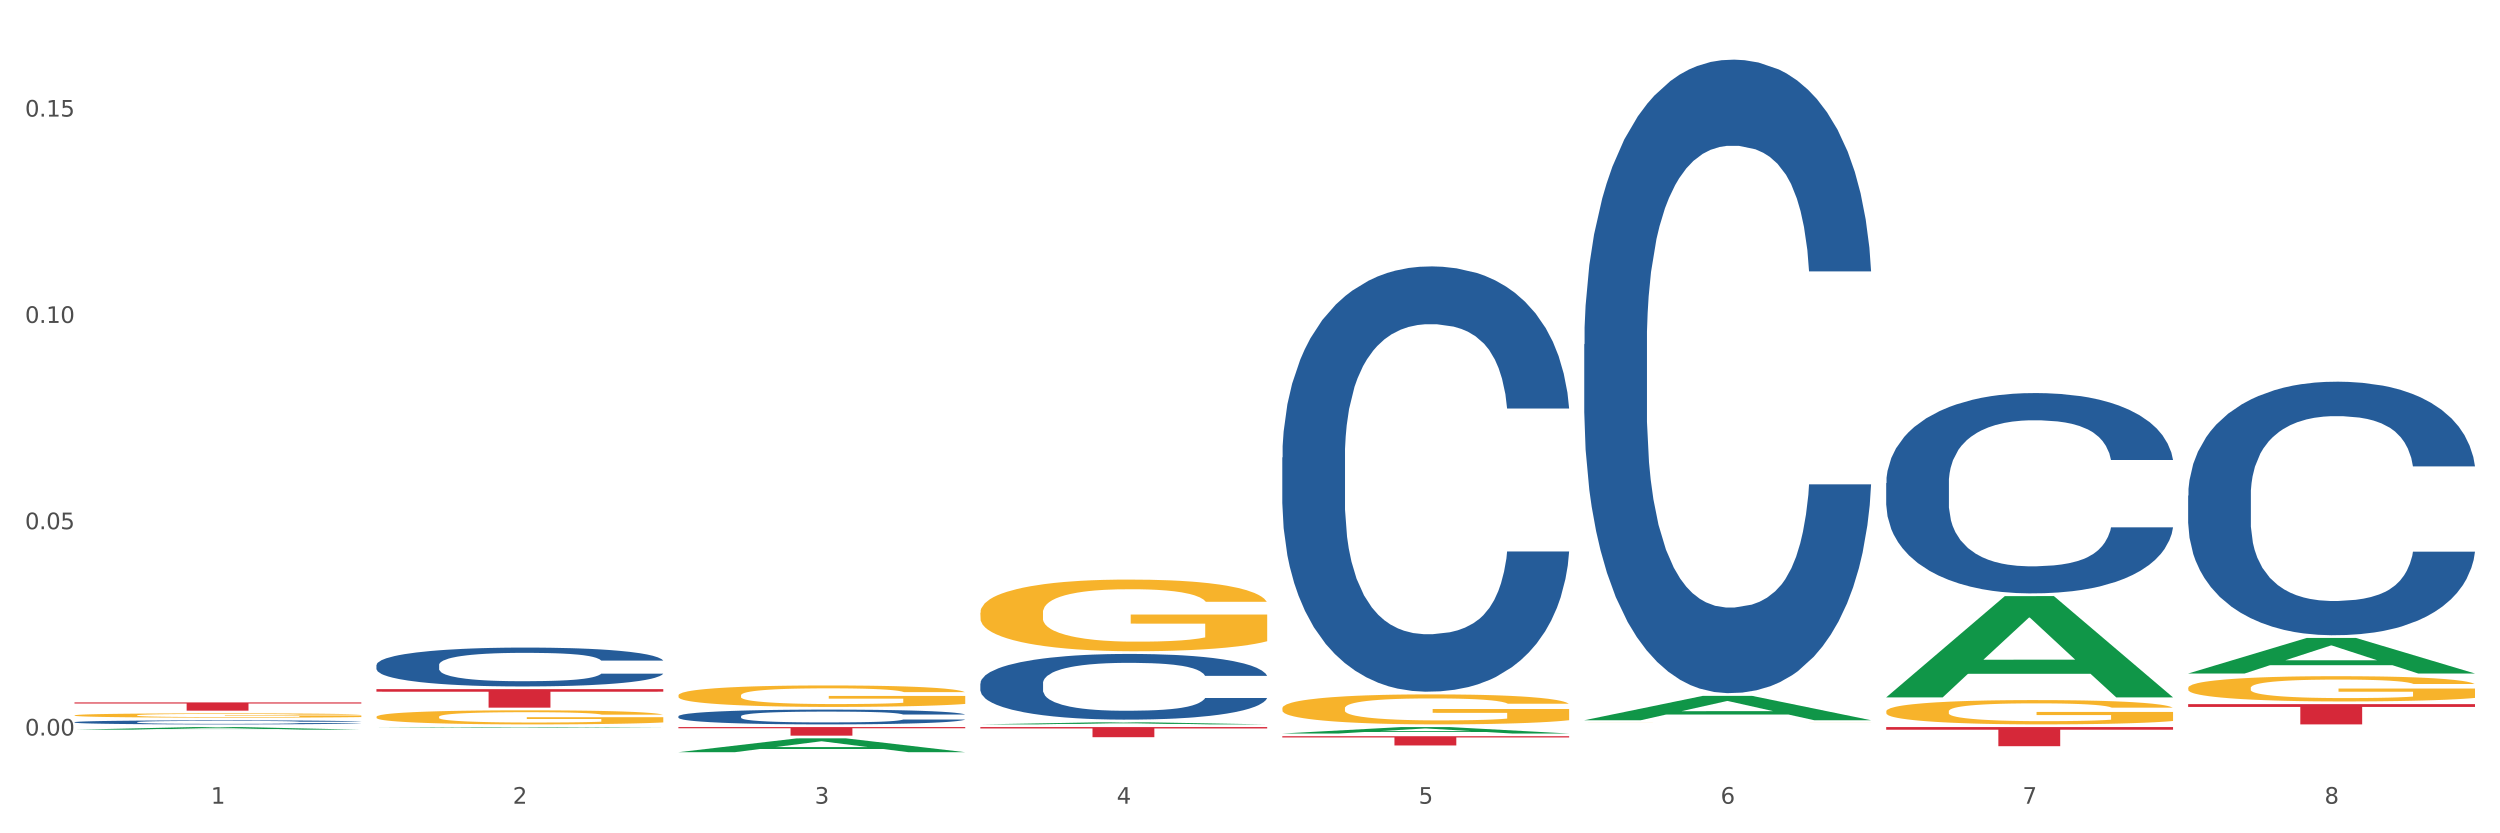<?xml version="1.0" encoding="utf-8" standalone="no"?>
<!DOCTYPE svg PUBLIC "-//W3C//DTD SVG 1.1//EN"
  "http://www.w3.org/Graphics/SVG/1.1/DTD/svg11.dtd">
<svg xmlns:xlink="http://www.w3.org/1999/xlink" width="1080pt" height="360pt" viewBox="0 0 1080 360" xmlns="http://www.w3.org/2000/svg" version="1.1">
 <rect x="0" y="0" width="1080" height="360" fill="#333333" stroke="none"/>
 <defs>
  <style type="text/css">*{stroke-linejoin: round; stroke-linecap: butt}</style>
 </defs>
 <g id="figure_1">
  <g id="patch_1">
   <path d="M 0 360 
L 1080 360 
L 1080 0 
L 0 0 
z
" style="fill: #ffffff; stroke: #ffffff; stroke-linejoin: miter"/>
  </g>
  <g id="axes_1">
   <g id="matplotlib.axis_1">
    <g id="xtick_1">
     <g id="text_1">
      <!-- 1 -->
      <g style="fill: #4d4d4d" transform="translate(91.082 347.204) scale(0.096 -0.096)">
       <defs>
        <path id="DejaVuSans-31" d="M 794 531 
L 1825 531 
L 1825 4091 
L 703 3866 
L 703 4441 
L 1819 4666 
L 2450 4666 
L 2450 531 
L 3481 531 
L 3481 0 
L 794 0 
L 794 531 
z
" transform="scale(0.016)"/>
       </defs>
       <use xlink:href="#DejaVuSans-31"/>
      </g>
     </g>
    </g>
    <g id="xtick_2">
     <g id="text_2">
      <!-- 2 -->
      <g style="fill: #4d4d4d" transform="translate(221.525 347.204) scale(0.096 -0.096)">
       <defs>
        <path id="DejaVuSans-32" d="M 1228 531 
L 3431 531 
L 3431 0 
L 469 0 
L 469 531 
Q 828 903 1448 1529 
Q 2069 2156 2228 2338 
Q 2531 2678 2651 2914 
Q 2772 3150 2772 3378 
Q 2772 3750 2511 3984 
Q 2250 4219 1831 4219 
Q 1534 4219 1204 4116 
Q 875 4013 500 3803 
L 500 4441 
Q 881 4594 1212 4672 
Q 1544 4750 1819 4750 
Q 2544 4750 2975 4387 
Q 3406 4025 3406 3419 
Q 3406 3131 3298 2873 
Q 3191 2616 2906 2266 
Q 2828 2175 2409 1742 
Q 1991 1309 1228 531 
z
" transform="scale(0.016)"/>
       </defs>
       <use xlink:href="#DejaVuSans-32"/>
      </g>
     </g>
    </g>
    <g id="xtick_3">
     <g id="text_3">
      <!-- 3 -->
      <g style="fill: #4d4d4d" transform="translate(351.968 347.204) scale(0.096 -0.096)">
       <defs>
        <path id="DejaVuSans-33" d="M 2597 2516 
Q 3050 2419 3304 2112 
Q 3559 1806 3559 1356 
Q 3559 666 3084 287 
Q 2609 -91 1734 -91 
Q 1441 -91 1130 -33 
Q 819 25 488 141 
L 488 750 
Q 750 597 1062 519 
Q 1375 441 1716 441 
Q 2309 441 2620 675 
Q 2931 909 2931 1356 
Q 2931 1769 2642 2001 
Q 2353 2234 1838 2234 
L 1294 2234 
L 1294 2753 
L 1863 2753 
Q 2328 2753 2575 2939 
Q 2822 3125 2822 3475 
Q 2822 3834 2567 4026 
Q 2313 4219 1838 4219 
Q 1578 4219 1281 4162 
Q 984 4106 628 3988 
L 628 4550 
Q 988 4650 1302 4700 
Q 1616 4750 1894 4750 
Q 2613 4750 3031 4423 
Q 3450 4097 3450 3541 
Q 3450 3153 3228 2886 
Q 3006 2619 2597 2516 
z
" transform="scale(0.016)"/>
       </defs>
       <use xlink:href="#DejaVuSans-33"/>
      </g>
     </g>
    </g>
    <g id="xtick_4">
     <g id="text_4">
      <!-- 4 -->
      <g style="fill: #4d4d4d" transform="translate(482.412 347.204) scale(0.096 -0.096)">
       <defs>
        <path id="DejaVuSans-34" d="M 2419 4116 
L 825 1625 
L 2419 1625 
L 2419 4116 
z
M 2253 4666 
L 3047 4666 
L 3047 1625 
L 3713 1625 
L 3713 1100 
L 3047 1100 
L 3047 0 
L 2419 0 
L 2419 1100 
L 313 1100 
L 313 1709 
L 2253 4666 
z
" transform="scale(0.016)"/>
       </defs>
       <use xlink:href="#DejaVuSans-34"/>
      </g>
     </g>
    </g>
    <g id="xtick_5">
     <g id="text_5">
      <!-- 5 -->
      <g style="fill: #4d4d4d" transform="translate(612.855 347.204) scale(0.096 -0.096)">
       <defs>
        <path id="DejaVuSans-35" d="M 691 4666 
L 3169 4666 
L 3169 4134 
L 1269 4134 
L 1269 2991 
Q 1406 3038 1543 3061 
Q 1681 3084 1819 3084 
Q 2600 3084 3056 2656 
Q 3513 2228 3513 1497 
Q 3513 744 3044 326 
Q 2575 -91 1722 -91 
Q 1428 -91 1123 -41 
Q 819 9 494 109 
L 494 744 
Q 775 591 1075 516 
Q 1375 441 1709 441 
Q 2250 441 2565 725 
Q 2881 1009 2881 1497 
Q 2881 1984 2565 2268 
Q 2250 2553 1709 2553 
Q 1456 2553 1204 2497 
Q 953 2441 691 2322 
L 691 4666 
z
" transform="scale(0.016)"/>
       </defs>
       <use xlink:href="#DejaVuSans-35"/>
      </g>
     </g>
    </g>
    <g id="xtick_6">
     <g id="text_6">
      <!-- 6 -->
      <g style="fill: #4d4d4d" transform="translate(743.299 347.204) scale(0.096 -0.096)">
       <defs>
        <path id="DejaVuSans-36" d="M 2113 2584 
Q 1688 2584 1439 2293 
Q 1191 2003 1191 1497 
Q 1191 994 1439 701 
Q 1688 409 2113 409 
Q 2538 409 2786 701 
Q 3034 994 3034 1497 
Q 3034 2003 2786 2293 
Q 2538 2584 2113 2584 
z
M 3366 4563 
L 3366 3988 
Q 3128 4100 2886 4159 
Q 2644 4219 2406 4219 
Q 1781 4219 1451 3797 
Q 1122 3375 1075 2522 
Q 1259 2794 1537 2939 
Q 1816 3084 2150 3084 
Q 2853 3084 3261 2657 
Q 3669 2231 3669 1497 
Q 3669 778 3244 343 
Q 2819 -91 2113 -91 
Q 1303 -91 875 529 
Q 447 1150 447 2328 
Q 447 3434 972 4092 
Q 1497 4750 2381 4750 
Q 2619 4750 2861 4703 
Q 3103 4656 3366 4563 
z
" transform="scale(0.016)"/>
       </defs>
       <use xlink:href="#DejaVuSans-36"/>
      </g>
     </g>
    </g>
    <g id="xtick_7">
     <g id="text_7">
      <!-- 7 -->
      <g style="fill: #4d4d4d" transform="translate(873.742 347.204) scale(0.096 -0.096)">
       <defs>
        <path id="DejaVuSans-37" d="M 525 4666 
L 3525 4666 
L 3525 4397 
L 1831 0 
L 1172 0 
L 2766 4134 
L 525 4134 
L 525 4666 
z
" transform="scale(0.016)"/>
       </defs>
       <use xlink:href="#DejaVuSans-37"/>
      </g>
     </g>
    </g>
    <g id="xtick_8">
     <g id="text_8">
      <!-- 8 -->
      <g style="fill: #4d4d4d" transform="translate(1004.185 347.204) scale(0.096 -0.096)">
       <defs>
        <path id="DejaVuSans-38" d="M 2034 2216 
Q 1584 2216 1326 1975 
Q 1069 1734 1069 1313 
Q 1069 891 1326 650 
Q 1584 409 2034 409 
Q 2484 409 2743 651 
Q 3003 894 3003 1313 
Q 3003 1734 2745 1975 
Q 2488 2216 2034 2216 
z
M 1403 2484 
Q 997 2584 770 2862 
Q 544 3141 544 3541 
Q 544 4100 942 4425 
Q 1341 4750 2034 4750 
Q 2731 4750 3128 4425 
Q 3525 4100 3525 3541 
Q 3525 3141 3298 2862 
Q 3072 2584 2669 2484 
Q 3125 2378 3379 2068 
Q 3634 1759 3634 1313 
Q 3634 634 3220 271 
Q 2806 -91 2034 -91 
Q 1263 -91 848 271 
Q 434 634 434 1313 
Q 434 1759 690 2068 
Q 947 2378 1403 2484 
z
M 1172 3481 
Q 1172 3119 1398 2916 
Q 1625 2713 2034 2713 
Q 2441 2713 2670 2916 
Q 2900 3119 2900 3481 
Q 2900 3844 2670 4047 
Q 2441 4250 2034 4250 
Q 1625 4250 1398 4047 
Q 1172 3844 1172 3481 
z
" transform="scale(0.016)"/>
       </defs>
       <use xlink:href="#DejaVuSans-38"/>
      </g>
     </g>
    </g>
    <g id="xtick_9"/>
    <g id="xtick_10"/>
    <g id="xtick_11"/>
    <g id="xtick_12"/>
    <g id="xtick_13"/>
    <g id="xtick_14"/>
    <g id="xtick_15"/>
   </g>
   <g id="matplotlib.axis_2">
    <g id="ytick_1">
     <g id="text_9">
      <!-- 0.00 -->
      <g style="fill: #4d4d4d" transform="translate(10.8 317.745) scale(0.096 -0.096)">
       <defs>
        <path id="DejaVuSans-30" d="M 2034 4250 
Q 1547 4250 1301 3770 
Q 1056 3291 1056 2328 
Q 1056 1369 1301 889 
Q 1547 409 2034 409 
Q 2525 409 2770 889 
Q 3016 1369 3016 2328 
Q 3016 3291 2770 3770 
Q 2525 4250 2034 4250 
z
M 2034 4750 
Q 2819 4750 3233 4129 
Q 3647 3509 3647 2328 
Q 3647 1150 3233 529 
Q 2819 -91 2034 -91 
Q 1250 -91 836 529 
Q 422 1150 422 2328 
Q 422 3509 836 4129 
Q 1250 4750 2034 4750 
z
" transform="scale(0.016)"/>
        <path id="DejaVuSans-2e" d="M 684 794 
L 1344 794 
L 1344 0 
L 684 0 
L 684 794 
z
" transform="scale(0.016)"/>
       </defs>
       <use xlink:href="#DejaVuSans-30"/>
       <use xlink:href="#DejaVuSans-2e" transform="translate(63.623 0)"/>
       <use xlink:href="#DejaVuSans-30" transform="translate(95.41 0)"/>
       <use xlink:href="#DejaVuSans-30" transform="translate(159.033 0)"/>
      </g>
     </g>
    </g>
    <g id="ytick_2">
     <g id="text_10">
      <!-- 0.05 -->
      <g style="fill: #4d4d4d" transform="translate(10.8 228.621) scale(0.096 -0.096)">
       <use xlink:href="#DejaVuSans-30"/>
       <use xlink:href="#DejaVuSans-2e" transform="translate(63.623 0)"/>
       <use xlink:href="#DejaVuSans-30" transform="translate(95.41 0)"/>
       <use xlink:href="#DejaVuSans-35" transform="translate(159.033 0)"/>
      </g>
     </g>
    </g>
    <g id="ytick_3">
     <g id="text_11">
      <!-- 0.10 -->
      <g style="fill: #4d4d4d" transform="translate(10.8 139.497) scale(0.096 -0.096)">
       <use xlink:href="#DejaVuSans-30"/>
       <use xlink:href="#DejaVuSans-2e" transform="translate(63.623 0)"/>
       <use xlink:href="#DejaVuSans-31" transform="translate(95.41 0)"/>
       <use xlink:href="#DejaVuSans-30" transform="translate(159.033 0)"/>
      </g>
     </g>
    </g>
    <g id="ytick_4">
     <g id="text_12">
      <!-- 0.15 -->
      <g style="fill: #4d4d4d" transform="translate(10.8 50.373) scale(0.096 -0.096)">
       <use xlink:href="#DejaVuSans-30"/>
       <use xlink:href="#DejaVuSans-2e" transform="translate(63.623 0)"/>
       <use xlink:href="#DejaVuSans-31" transform="translate(95.41 0)"/>
       <use xlink:href="#DejaVuSans-35" transform="translate(159.033 0)"/>
      </g>
     </g>
    </g>
    <g id="ytick_5"/>
    <g id="ytick_6"/>
    <g id="ytick_7"/>
   </g>
   <g id="PolyCollection_1">
    <path d="M 32.175 315.228 
L 32.303 315.227 
L 83.404 314.098 
L 104.611 314.097 
L 156.096 315.23 
L 131.567 315.23 
L 120.453 314.967 
L 67.691 314.967 
L 67.307 314.971 
L 56.576 315.23 
L 32.175 315.23 
L 32.175 315.228 
L 74.334 314.809 
L 113.81 314.808 
L 94.263 314.339 
L 94.008 314.337 
L 93.752 314.34 
L 74.206 314.808 
L 74.334 314.809 
L 32.175 315.228 
z
" clip-path="url(#p14d098a221)" style="fill: #109648"/>
    <path d="M 423.505 264.685 
L 423.651 264.656 
L 423.651 263.638 
L 423.944 262.761 
L 425.407 260.64 
L 427.602 258.886 
L 429.211 257.953 
L 430.82 257.189 
L 432.722 256.426 
L 435.063 255.634 
L 439.306 254.474 
L 441.94 253.88 
L 445.158 253.258 
L 451.011 252.353 
L 455.254 251.843 
L 459.643 251.419 
L 466.812 250.91 
L 471.494 250.684 
L 476.468 250.514 
L 482.467 250.401 
L 487.002 250.373 
L 496.951 250.458 
L 505.437 250.712 
L 509.533 250.91 
L 514.8 251.25 
L 517.58 251.476 
L 522.115 251.928 
L 526.797 252.522 
L 530.016 253.031 
L 534.844 253.993 
L 538.502 254.955 
L 541.867 256.143 
L 543.622 256.963 
L 544.939 257.727 
L 546.11 258.603 
L 547.28 259.989 
L 520.945 259.989 
L 519.921 258.999 
L 518.312 258.066 
L 515.971 257.161 
L 513.922 256.595 
L 510.411 255.888 
L 507.192 255.436 
L 503.827 255.096 
L 499.731 254.813 
L 496.512 254.672 
L 491.976 254.559 
L 483.052 254.587 
L 477.053 254.813 
L 472.957 255.096 
L 470.323 255.351 
L 467.982 255.634 
L 465.349 256.03 
L 462.276 256.624 
L 460.082 257.161 
L 457.887 257.84 
L 456.131 258.519 
L 454.522 259.311 
L 453.205 260.159 
L 452.181 261.036 
L 451.303 262.111 
L 450.572 263.893 
L 450.572 267.768 
L 450.864 268.644 
L 451.596 269.804 
L 452.474 270.681 
L 453.937 271.727 
L 455.254 272.435 
L 457.741 273.453 
L 460.521 274.301 
L 462.715 274.839 
L 464.91 275.291 
L 468.714 275.913 
L 472.957 276.423 
L 476.614 276.734 
L 481.589 277.017 
L 484.954 277.13 
L 487.88 277.186 
L 495.049 277.186 
L 500.17 277.101 
L 505.875 276.903 
L 510.265 276.649 
L 513.922 276.338 
L 518.019 275.829 
L 520.652 275.348 
L 520.652 269.436 
L 488.465 269.408 
L 488.465 265.477 
L 547.426 265.477 
L 547.426 277.017 
L 544.939 277.611 
L 542.159 278.148 
L 539.233 278.629 
L 534.844 279.223 
L 529.577 279.788 
L 524.895 280.184 
L 519.921 280.524 
L 514.069 280.835 
L 506.461 281.118 
L 501.779 281.231 
L 495.927 281.316 
L 489.05 281.344 
L 483.052 281.288 
L 477.2 281.146 
L 471.055 280.892 
L 465.056 280.524 
L 460.521 280.156 
L 455.985 279.704 
L 451.157 279.11 
L 447.353 278.544 
L 444.427 278.035 
L 441.208 277.384 
L 437.697 276.536 
L 435.063 275.772 
L 432.722 274.98 
L 430.235 273.962 
L 428.48 273.085 
L 426.724 271.982 
L 425.7 271.162 
L 424.529 269.889 
L 423.651 268.107 
L 423.505 264.685 
z
" clip-path="url(#p14d098a221)" style="fill: #f7b32b"/>
    <path d="M 553.949 305.966 
L 554.095 305.954 
L 554.095 305.527 
L 554.388 305.16 
L 555.851 304.272 
L 558.045 303.537 
L 559.655 303.146 
L 561.264 302.826 
L 563.166 302.506 
L 565.507 302.175 
L 569.75 301.689 
L 572.383 301.44 
L 575.602 301.179 
L 581.454 300.8 
L 585.697 300.587 
L 590.086 300.409 
L 597.255 300.196 
L 601.937 300.101 
L 606.911 300.03 
L 612.91 299.983 
L 617.445 299.971 
L 627.394 300.007 
L 635.88 300.113 
L 639.977 300.196 
L 645.244 300.338 
L 648.023 300.433 
L 652.559 300.623 
L 657.241 300.871 
L 660.459 301.085 
L 665.287 301.488 
L 668.945 301.89 
L 672.31 302.388 
L 674.066 302.731 
L 675.383 303.051 
L 676.553 303.419 
L 677.724 303.999 
L 651.388 303.999 
L 650.364 303.584 
L 648.755 303.194 
L 646.414 302.814 
L 644.366 302.577 
L 640.854 302.281 
L 637.636 302.092 
L 634.271 301.95 
L 630.174 301.831 
L 626.955 301.772 
L 622.42 301.724 
L 613.495 301.736 
L 607.497 301.831 
L 603.4 301.95 
L 600.767 302.056 
L 598.426 302.175 
L 595.792 302.341 
L 592.72 302.589 
L 590.525 302.814 
L 588.331 303.099 
L 586.575 303.383 
L 584.965 303.715 
L 583.649 304.07 
L 582.625 304.438 
L 581.747 304.888 
L 581.015 305.634 
L 581.015 307.257 
L 581.308 307.624 
L 582.039 308.11 
L 582.917 308.477 
L 584.38 308.916 
L 585.697 309.212 
L 588.184 309.639 
L 590.964 309.994 
L 593.159 310.219 
L 595.353 310.409 
L 599.157 310.669 
L 603.4 310.882 
L 607.058 311.013 
L 612.032 311.131 
L 615.397 311.179 
L 618.323 311.202 
L 625.492 311.202 
L 630.613 311.167 
L 636.319 311.084 
L 640.708 310.977 
L 644.366 310.847 
L 648.462 310.634 
L 651.096 310.432 
L 651.096 307.956 
L 618.908 307.944 
L 618.908 306.298 
L 677.87 306.298 
L 677.87 311.131 
L 675.383 311.38 
L 672.603 311.605 
L 669.677 311.807 
L 665.287 312.055 
L 660.02 312.292 
L 655.339 312.458 
L 650.364 312.6 
L 644.512 312.731 
L 636.904 312.849 
L 632.222 312.897 
L 626.37 312.932 
L 619.494 312.944 
L 613.495 312.92 
L 607.643 312.861 
L 601.498 312.754 
L 595.5 312.6 
L 590.964 312.446 
L 586.429 312.257 
L 581.6 312.008 
L 577.796 311.771 
L 574.87 311.558 
L 571.652 311.285 
L 568.14 310.93 
L 565.507 310.61 
L 563.166 310.278 
L 560.679 309.852 
L 558.923 309.485 
L 557.167 309.022 
L 556.143 308.679 
L 554.973 308.146 
L 554.095 307.399 
L 553.949 305.966 
z
" clip-path="url(#p14d098a221)" style="fill: #f7b32b"/>
    <path d="M 684.392 312.316 
L 684.538 312.316 
L 684.538 312.315 
L 684.831 312.314 
L 686.294 312.312 
L 688.489 312.31 
L 690.098 312.309 
L 691.707 312.308 
L 693.609 312.308 
L 695.95 312.307 
L 700.193 312.306 
L 702.827 312.305 
L 706.045 312.305 
L 711.898 312.304 
L 716.14 312.303 
L 720.53 312.303 
L 727.699 312.302 
L 732.38 312.302 
L 737.355 312.302 
L 743.353 312.302 
L 747.889 312.302 
L 757.838 312.302 
L 766.323 312.302 
L 770.42 312.302 
L 775.687 312.303 
L 778.467 312.303 
L 783.002 312.303 
L 787.684 312.304 
L 790.903 312.304 
L 795.731 312.305 
L 799.389 312.306 
L 802.754 312.307 
L 804.509 312.308 
L 805.826 312.309 
L 806.996 312.31 
L 808.167 312.311 
L 781.832 312.311 
L 780.808 312.31 
L 779.198 312.309 
L 776.857 312.308 
L 774.809 312.308 
L 771.298 312.307 
L 768.079 312.307 
L 764.714 312.306 
L 760.617 312.306 
L 757.399 312.306 
L 752.863 312.306 
L 743.939 312.306 
L 737.94 312.306 
L 733.843 312.306 
L 731.21 312.307 
L 728.869 312.307 
L 726.236 312.307 
L 723.163 312.308 
L 720.968 312.308 
L 718.774 312.309 
L 717.018 312.31 
L 715.409 312.311 
L 714.092 312.311 
L 713.068 312.312 
L 712.19 312.313 
L 711.459 312.315 
L 711.459 312.319 
L 711.751 312.32 
L 712.483 312.321 
L 713.361 312.321 
L 714.824 312.322 
L 716.14 312.323 
L 718.628 312.324 
L 721.407 312.325 
L 723.602 312.325 
L 725.797 312.326 
L 729.601 312.327 
L 733.843 312.327 
L 737.501 312.327 
L 742.475 312.328 
L 745.841 312.328 
L 748.767 312.328 
L 755.936 312.328 
L 761.056 312.328 
L 766.762 312.327 
L 771.151 312.327 
L 774.809 312.327 
L 778.906 312.326 
L 781.539 312.326 
L 781.539 312.32 
L 749.352 312.32 
L 749.352 312.316 
L 808.313 312.316 
L 808.313 312.328 
L 805.826 312.328 
L 803.046 312.329 
L 800.12 312.329 
L 795.731 312.33 
L 790.464 312.33 
L 785.782 312.331 
L 780.808 312.331 
L 774.955 312.331 
L 767.348 312.332 
L 762.666 312.332 
L 756.813 312.332 
L 749.937 312.332 
L 743.939 312.332 
L 738.086 312.332 
L 731.941 312.331 
L 725.943 312.331 
L 721.407 312.331 
L 716.872 312.33 
L 712.044 312.33 
L 708.24 312.329 
L 705.314 312.329 
L 702.095 312.328 
L 698.584 312.327 
L 695.95 312.326 
L 693.609 312.326 
L 691.122 312.325 
L 689.366 312.324 
L 687.611 312.323 
L 686.587 312.322 
L 685.416 312.321 
L 684.538 312.319 
L 684.392 312.316 
z
" clip-path="url(#p14d098a221)" style="fill: #f7b32b"/>
    <path d="M 945.279 304.183 
L 1069.2 304.183 
L 1069.2 305.4 
L 1020.454 305.408 
L 1020.454 312.944 
L 993.731 312.944 
L 993.731 305.408 
L 945.279 305.4 
L 945.279 304.191 
L 945.279 304.183 
z
" clip-path="url(#p14d098a221)" style="fill: #d62839"/>
    <path d="M 814.835 314.097 
L 938.757 314.097 
L 938.757 315.245 
L 890.01 315.253 
L 890.01 322.355 
L 863.288 322.355 
L 863.288 315.253 
L 814.835 315.245 
L 814.835 314.105 
L 814.835 314.097 
z
" clip-path="url(#p14d098a221)" style="fill: #d62839"/>
    <path d="M 553.949 318.035 
L 677.87 318.035 
L 677.87 318.591 
L 629.124 318.595 
L 629.124 322.037 
L 602.401 322.037 
L 602.401 318.595 
L 553.949 318.591 
L 553.949 318.039 
L 553.949 318.035 
z
" clip-path="url(#p14d098a221)" style="fill: #d62839"/>
    <path d="M 423.505 314.097 
L 547.426 314.097 
L 547.426 314.707 
L 498.68 314.711 
L 498.68 318.483 
L 471.958 318.483 
L 471.958 314.711 
L 423.505 314.707 
L 423.505 314.101 
L 423.505 314.097 
z
" clip-path="url(#p14d098a221)" style="fill: #d62839"/>
    <path d="M 293.062 314.097 
L 416.983 314.097 
L 416.983 314.614 
L 368.237 314.618 
L 368.237 317.816 
L 341.514 317.816 
L 341.514 314.618 
L 293.062 314.614 
L 293.062 314.101 
L 293.062 314.097 
z
" clip-path="url(#p14d098a221)" style="fill: #d62839"/>
    <path d="M 162.618 297.702 
L 286.54 297.702 
L 286.54 298.814 
L 237.793 298.821 
L 237.793 305.7 
L 211.071 305.7 
L 211.071 298.821 
L 162.618 298.814 
L 162.618 297.71 
L 162.618 297.702 
z
" clip-path="url(#p14d098a221)" style="fill: #d62839"/>
    <path d="M 293.062 300.401 
L 293.208 300.392 
L 293.208 300.087 
L 293.501 299.824 
L 294.964 299.188 
L 297.158 298.663 
L 298.768 298.383 
L 300.377 298.154 
L 302.279 297.925 
L 304.62 297.688 
L 308.863 297.34 
L 311.496 297.162 
L 314.715 296.975 
L 320.567 296.704 
L 324.81 296.551 
L 329.199 296.424 
L 336.368 296.272 
L 341.05 296.204 
L 346.025 296.153 
L 352.023 296.119 
L 356.559 296.111 
L 366.507 296.136 
L 374.993 296.212 
L 379.09 296.272 
L 384.357 296.373 
L 387.137 296.441 
L 391.672 296.577 
L 396.354 296.755 
L 399.573 296.908 
L 404.401 297.196 
L 408.058 297.484 
L 411.423 297.84 
L 413.179 298.086 
L 414.496 298.315 
L 415.666 298.578 
L 416.837 298.993 
L 390.502 298.993 
L 389.477 298.697 
L 387.868 298.417 
L 385.527 298.145 
L 383.479 297.976 
L 379.968 297.764 
L 376.749 297.628 
L 373.384 297.527 
L 369.287 297.442 
L 366.069 297.399 
L 361.533 297.365 
L 352.608 297.374 
L 346.61 297.442 
L 342.513 297.527 
L 339.88 297.603 
L 337.539 297.688 
L 334.905 297.806 
L 331.833 297.984 
L 329.638 298.145 
L 327.444 298.349 
L 325.688 298.552 
L 324.079 298.79 
L 322.762 299.044 
L 321.738 299.307 
L 320.86 299.629 
L 320.128 300.163 
L 320.128 301.325 
L 320.421 301.588 
L 321.153 301.935 
L 322.03 302.198 
L 323.493 302.512 
L 324.81 302.724 
L 327.297 303.029 
L 330.077 303.283 
L 332.272 303.444 
L 334.466 303.58 
L 338.27 303.767 
L 342.513 303.919 
L 346.171 304.013 
L 351.145 304.097 
L 354.51 304.131 
L 357.436 304.148 
L 364.605 304.148 
L 369.726 304.123 
L 375.432 304.063 
L 379.821 303.987 
L 383.479 303.894 
L 387.576 303.741 
L 390.209 303.597 
L 390.209 301.825 
L 358.022 301.817 
L 358.022 300.638 
L 416.983 300.638 
L 416.983 304.097 
L 414.496 304.275 
L 411.716 304.436 
L 408.79 304.581 
L 404.401 304.759 
L 399.134 304.928 
L 394.452 305.047 
L 389.477 305.149 
L 383.625 305.242 
L 376.017 305.327 
L 371.336 305.361 
L 365.483 305.386 
L 358.607 305.395 
L 352.608 305.378 
L 346.756 305.335 
L 340.611 305.259 
L 334.613 305.149 
L 330.077 305.038 
L 325.542 304.903 
L 320.714 304.725 
L 316.91 304.555 
L 313.984 304.403 
L 310.765 304.208 
L 307.253 303.953 
L 304.62 303.724 
L 302.279 303.487 
L 299.792 303.182 
L 298.036 302.919 
L 296.281 302.588 
L 295.256 302.342 
L 294.086 301.961 
L 293.208 301.427 
L 293.062 300.401 
z
" clip-path="url(#p14d098a221)" style="fill: #f7b32b"/>
    <path d="M 814.835 307.292 
L 814.982 307.283 
L 814.982 306.937 
L 815.274 306.64 
L 816.737 305.92 
L 818.932 305.325 
L 820.541 305.009 
L 822.151 304.75 
L 824.053 304.491 
L 826.394 304.222 
L 830.636 303.829 
L 833.27 303.627 
L 836.489 303.416 
L 842.341 303.109 
L 846.584 302.936 
L 850.973 302.792 
L 858.142 302.62 
L 862.824 302.543 
L 867.798 302.485 
L 873.797 302.447 
L 878.332 302.437 
L 888.281 302.466 
L 896.767 302.553 
L 900.863 302.62 
L 906.13 302.735 
L 908.91 302.812 
L 913.446 302.965 
L 918.127 303.167 
L 921.346 303.339 
L 926.174 303.666 
L 929.832 303.992 
L 933.197 304.395 
L 934.953 304.673 
L 936.269 304.932 
L 937.44 305.23 
L 938.61 305.7 
L 912.275 305.7 
L 911.251 305.364 
L 909.642 305.047 
L 907.301 304.74 
L 905.253 304.548 
L 901.741 304.308 
L 898.522 304.155 
L 895.157 304.04 
L 891.061 303.944 
L 887.842 303.896 
L 883.307 303.857 
L 874.382 303.867 
L 868.383 303.944 
L 864.287 304.04 
L 861.653 304.126 
L 859.312 304.222 
L 856.679 304.356 
L 853.606 304.558 
L 851.412 304.74 
L 849.217 304.97 
L 847.462 305.201 
L 845.852 305.469 
L 844.536 305.757 
L 843.511 306.055 
L 842.634 306.419 
L 841.902 307.024 
L 841.902 308.338 
L 842.195 308.636 
L 842.926 309.029 
L 843.804 309.327 
L 845.267 309.682 
L 846.584 309.922 
L 849.071 310.267 
L 851.851 310.555 
L 854.045 310.737 
L 856.24 310.891 
L 860.044 311.102 
L 864.287 311.274 
L 867.944 311.38 
L 872.919 311.476 
L 876.284 311.514 
L 879.21 311.533 
L 886.379 311.533 
L 891.5 311.505 
L 897.206 311.438 
L 901.595 311.351 
L 905.253 311.246 
L 909.349 311.073 
L 911.983 310.91 
L 911.983 308.904 
L 879.795 308.895 
L 879.795 307.561 
L 938.757 307.561 
L 938.757 311.476 
L 936.269 311.677 
L 933.49 311.86 
L 930.563 312.023 
L 926.174 312.224 
L 920.907 312.416 
L 916.225 312.551 
L 911.251 312.666 
L 905.399 312.771 
L 897.791 312.867 
L 893.109 312.906 
L 887.257 312.934 
L 880.38 312.944 
L 874.382 312.925 
L 868.53 312.877 
L 862.385 312.79 
L 856.386 312.666 
L 851.851 312.541 
L 847.315 312.387 
L 842.487 312.186 
L 838.683 311.994 
L 835.757 311.821 
L 832.538 311.601 
L 829.027 311.313 
L 826.394 311.054 
L 824.053 310.785 
L 821.565 310.44 
L 819.81 310.142 
L 818.054 309.768 
L 817.03 309.49 
L 815.86 309.058 
L 814.982 308.453 
L 814.835 307.292 
z
" clip-path="url(#p14d098a221)" style="fill: #f7b32b"/>
    <path d="M 32.175 309.03 
L 32.321 309.028 
L 32.321 308.966 
L 32.614 308.914 
L 34.077 308.786 
L 36.272 308.68 
L 37.881 308.624 
L 39.49 308.578 
L 41.392 308.532 
L 43.733 308.484 
L 47.976 308.414 
L 50.61 308.378 
L 53.828 308.341 
L 59.681 308.286 
L 63.923 308.255 
L 68.313 308.23 
L 75.482 308.199 
L 80.163 308.185 
L 85.138 308.175 
L 91.136 308.168 
L 95.672 308.167 
L 105.621 308.172 
L 114.106 308.187 
L 118.203 308.199 
L 123.47 308.219 
L 126.25 308.233 
L 130.785 308.26 
L 135.467 308.296 
L 138.686 308.327 
L 143.514 308.385 
L 147.172 308.443 
L 150.537 308.514 
L 152.292 308.564 
L 153.609 308.61 
L 154.779 308.663 
L 155.95 308.746 
L 129.615 308.746 
L 128.591 308.687 
L 126.981 308.63 
L 124.64 308.576 
L 122.592 308.542 
L 119.081 308.499 
L 115.862 308.472 
L 112.497 308.451 
L 108.4 308.434 
L 105.182 308.426 
L 100.646 308.419 
L 91.722 308.421 
L 85.723 308.434 
L 81.626 308.451 
L 78.993 308.467 
L 76.652 308.484 
L 74.019 308.508 
L 70.946 308.543 
L 68.752 308.576 
L 66.557 308.617 
L 64.801 308.658 
L 63.192 308.706 
L 61.875 308.757 
L 60.851 308.81 
L 59.973 308.874 
L 59.242 308.982 
L 59.242 309.215 
L 59.534 309.268 
L 60.266 309.338 
L 61.144 309.391 
L 62.607 309.454 
L 63.923 309.497 
L 66.411 309.558 
L 69.19 309.609 
L 71.385 309.642 
L 73.58 309.669 
L 77.384 309.707 
L 81.626 309.737 
L 85.284 309.756 
L 90.259 309.773 
L 93.624 309.78 
L 96.55 309.783 
L 103.719 309.783 
L 108.839 309.778 
L 114.545 309.766 
L 118.934 309.751 
L 122.592 309.732 
L 126.689 309.702 
L 129.322 309.673 
L 129.322 309.316 
L 97.135 309.314 
L 97.135 309.077 
L 156.096 309.077 
L 156.096 309.773 
L 153.609 309.809 
L 150.829 309.841 
L 147.903 309.87 
L 143.514 309.906 
L 138.247 309.94 
L 133.565 309.964 
L 128.591 309.985 
L 122.738 310.003 
L 115.131 310.021 
L 110.449 310.027 
L 104.596 310.032 
L 97.72 310.034 
L 91.722 310.031 
L 85.869 310.022 
L 79.724 310.007 
L 73.726 309.985 
L 69.19 309.963 
L 64.655 309.935 
L 59.827 309.899 
L 56.023 309.865 
L 53.097 309.835 
L 49.878 309.795 
L 46.367 309.744 
L 43.733 309.698 
L 41.392 309.65 
L 38.905 309.589 
L 37.149 309.536 
L 35.394 309.47 
L 34.37 309.42 
L 33.199 309.343 
L 32.321 309.236 
L 32.175 309.03 
z
" clip-path="url(#p14d098a221)" style="fill: #f7b32b"/>
    <path d="M 32.175 311.977 
L 32.321 311.975 
L 32.321 311.93 
L 32.761 311.869 
L 34.372 311.757 
L 36.423 311.672 
L 39.938 311.573 
L 41.843 311.531 
L 44.333 311.484 
L 49.46 311.409 
L 55.319 311.345 
L 59.42 311.309 
L 62.496 311.287 
L 69.381 311.247 
L 73.336 311.229 
L 77.437 311.215 
L 80.953 311.205 
L 86.812 311.194 
L 91.499 311.189 
L 96.919 311.188 
L 101.46 311.189 
L 107.465 311.196 
L 116.254 311.215 
L 119.623 311.226 
L 124.164 311.245 
L 128.851 311.271 
L 132.66 311.297 
L 137.054 311.334 
L 141.595 311.382 
L 145.989 311.443 
L 149.065 311.499 
L 151.555 311.558 
L 153.753 311.63 
L 155.364 311.709 
L 156.096 311.775 
L 129.291 311.775 
L 128.558 311.715 
L 127.093 311.651 
L 125.629 311.608 
L 124.017 311.573 
L 121.527 311.532 
L 119.33 311.507 
L 115.668 311.476 
L 112.299 311.457 
L 109.516 311.446 
L 106.147 311.436 
L 98.969 311.427 
L 93.843 311.427 
L 90.62 311.43 
L 86.665 311.438 
L 83.296 311.449 
L 79.341 311.468 
L 76.265 311.489 
L 73.189 311.516 
L 71.431 311.536 
L 68.795 311.571 
L 67.037 311.6 
L 64.693 311.65 
L 63.375 311.685 
L 61.031 311.776 
L 60.006 311.844 
L 59.567 311.89 
L 59.274 311.941 
L 59.274 312.192 
L 60.152 312.304 
L 60.885 312.352 
L 62.057 312.407 
L 64.254 312.477 
L 67.476 312.546 
L 70.845 312.596 
L 73.629 312.626 
L 76.265 312.649 
L 78.902 312.666 
L 82.124 312.682 
L 84.761 312.692 
L 88.716 312.702 
L 93.403 312.707 
L 97.065 312.707 
L 104.536 312.699 
L 107.905 312.691 
L 111.127 312.679 
L 114.643 312.662 
L 117.426 312.642 
L 119.037 312.628 
L 121.674 312.597 
L 123.724 312.565 
L 125.482 312.529 
L 126.654 312.496 
L 127.972 312.448 
L 128.998 312.394 
L 129.291 312.365 
L 156.096 312.365 
L 155.51 312.423 
L 154.485 312.479 
L 152.434 312.554 
L 150.823 312.597 
L 148.333 312.65 
L 145.696 312.695 
L 142.034 312.745 
L 138.665 312.782 
L 135.15 312.814 
L 131.341 312.843 
L 124.457 312.883 
L 121.967 312.894 
L 116.693 312.913 
L 112.592 312.925 
L 106.586 312.936 
L 100.434 312.942 
L 93.989 312.944 
L 88.276 312.941 
L 81.978 312.931 
L 78.023 312.921 
L 73.629 312.907 
L 68.502 312.885 
L 63.668 312.857 
L 59.127 312.825 
L 54.879 312.788 
L 50.924 312.747 
L 45.798 312.678 
L 41.989 312.61 
L 39.206 312.548 
L 37.302 312.495 
L 35.398 312.427 
L 34.372 312.381 
L 32.761 312.269 
L 32.175 312.164 
L 32.175 311.977 
z
" clip-path="url(#p14d098a221)" style="fill: #255c99"/>
    <path d="M 162.618 287.299 
L 162.765 287.283 
L 162.765 286.854 
L 163.204 286.271 
L 164.816 285.197 
L 166.866 284.384 
L 170.382 283.433 
L 172.286 283.034 
L 174.776 282.589 
L 179.903 281.868 
L 185.762 281.254 
L 189.863 280.917 
L 192.94 280.702 
L 199.824 280.319 
L 203.779 280.15 
L 207.88 280.012 
L 211.396 279.92 
L 217.255 279.812 
L 221.942 279.766 
L 227.362 279.751 
L 231.903 279.766 
L 237.909 279.828 
L 246.697 280.012 
L 250.066 280.119 
L 254.607 280.303 
L 259.295 280.549 
L 263.103 280.794 
L 267.497 281.147 
L 272.038 281.607 
L 276.433 282.19 
L 279.509 282.727 
L 281.999 283.295 
L 284.196 283.985 
L 285.807 284.737 
L 286.54 285.366 
L 259.734 285.366 
L 259.002 284.798 
L 257.537 284.184 
L 256.072 283.77 
L 254.461 283.433 
L 251.971 283.049 
L 249.773 282.804 
L 246.111 282.512 
L 242.742 282.328 
L 239.959 282.221 
L 236.59 282.129 
L 229.413 282.037 
L 224.286 282.037 
L 221.064 282.067 
L 217.109 282.144 
L 213.74 282.251 
L 209.785 282.436 
L 206.709 282.635 
L 203.633 282.896 
L 201.875 283.08 
L 199.238 283.417 
L 197.48 283.693 
L 195.137 284.169 
L 193.818 284.507 
L 191.475 285.381 
L 190.449 286.025 
L 190.01 286.47 
L 189.717 286.961 
L 189.717 289.354 
L 190.596 290.428 
L 191.328 290.888 
L 192.5 291.41 
L 194.697 292.085 
L 197.92 292.744 
L 201.289 293.22 
L 204.072 293.511 
L 206.709 293.726 
L 209.345 293.895 
L 212.568 294.048 
L 215.204 294.14 
L 219.159 294.233 
L 223.847 294.279 
L 227.509 294.279 
L 234.979 294.202 
L 238.348 294.125 
L 241.571 294.018 
L 245.086 293.849 
L 247.869 293.665 
L 249.48 293.527 
L 252.117 293.235 
L 254.168 292.929 
L 255.926 292.576 
L 257.097 292.269 
L 258.416 291.809 
L 259.441 291.287 
L 259.734 291.011 
L 286.54 291.011 
L 285.954 291.563 
L 284.928 292.1 
L 282.878 292.821 
L 281.266 293.235 
L 278.776 293.742 
L 276.14 294.171 
L 272.478 294.647 
L 269.109 295 
L 265.593 295.306 
L 261.785 295.582 
L 254.9 295.966 
L 252.41 296.073 
L 247.137 296.257 
L 243.035 296.365 
L 237.03 296.472 
L 230.878 296.534 
L 224.433 296.549 
L 218.72 296.518 
L 212.421 296.426 
L 208.466 296.334 
L 204.072 296.196 
L 198.945 295.981 
L 194.111 295.721 
L 189.571 295.414 
L 185.323 295.061 
L 181.368 294.662 
L 176.241 294.002 
L 172.432 293.358 
L 169.649 292.76 
L 167.745 292.254 
L 165.841 291.609 
L 164.816 291.164 
L 163.204 290.091 
L 162.618 289.093 
L 162.618 287.299 
z
" clip-path="url(#p14d098a221)" style="fill: #255c99"/>
    <path d="M 293.062 309.422 
L 293.208 309.416 
L 293.208 309.252 
L 293.648 309.03 
L 295.259 308.621 
L 297.31 308.312 
L 300.825 307.95 
L 302.729 307.798 
L 305.22 307.628 
L 310.346 307.354 
L 316.205 307.12 
L 320.307 306.992 
L 323.383 306.91 
L 330.267 306.764 
L 334.222 306.7 
L 338.324 306.647 
L 341.839 306.612 
L 347.698 306.571 
L 352.386 306.554 
L 357.806 306.548 
L 362.346 306.554 
L 368.352 306.577 
L 377.141 306.647 
L 380.51 306.688 
L 385.051 306.758 
L 389.738 306.852 
L 393.546 306.945 
L 397.941 307.079 
L 402.482 307.255 
L 406.876 307.477 
L 409.952 307.681 
L 412.442 307.897 
L 414.639 308.16 
L 416.251 308.446 
L 416.983 308.686 
L 390.177 308.686 
L 389.445 308.47 
L 387.98 308.236 
L 386.515 308.078 
L 384.904 307.95 
L 382.414 307.804 
L 380.217 307.71 
L 376.555 307.599 
L 373.186 307.529 
L 370.403 307.488 
L 367.034 307.453 
L 359.856 307.418 
L 354.729 307.418 
L 351.507 307.43 
L 347.552 307.459 
L 344.183 307.5 
L 340.228 307.57 
L 337.152 307.646 
L 334.076 307.745 
L 332.318 307.815 
L 329.682 307.944 
L 327.924 308.049 
L 325.58 308.23 
L 324.262 308.359 
L 321.918 308.692 
L 320.893 308.937 
L 320.453 309.106 
L 320.16 309.293 
L 320.16 310.204 
L 321.039 310.613 
L 321.772 310.789 
L 322.944 310.987 
L 325.141 311.244 
L 328.363 311.495 
L 331.732 311.676 
L 334.515 311.787 
L 337.152 311.869 
L 339.789 311.933 
L 343.011 311.992 
L 345.648 312.027 
L 349.603 312.062 
L 354.29 312.079 
L 357.952 312.079 
L 365.422 312.05 
L 368.791 312.021 
L 372.014 311.98 
L 375.529 311.916 
L 378.313 311.846 
L 379.924 311.793 
L 382.56 311.682 
L 384.611 311.565 
L 386.369 311.431 
L 387.541 311.314 
L 388.859 311.139 
L 389.884 310.94 
L 390.177 310.835 
L 416.983 310.835 
L 416.397 311.046 
L 415.372 311.25 
L 413.321 311.525 
L 411.71 311.682 
L 409.22 311.875 
L 406.583 312.039 
L 402.921 312.22 
L 399.552 312.354 
L 396.037 312.471 
L 392.228 312.576 
L 385.344 312.722 
L 382.853 312.763 
L 377.58 312.833 
L 373.479 312.874 
L 367.473 312.915 
L 361.321 312.938 
L 354.876 312.944 
L 349.163 312.932 
L 342.865 312.897 
L 338.91 312.862 
L 334.515 312.81 
L 329.389 312.728 
L 324.555 312.629 
L 320.014 312.512 
L 315.766 312.377 
L 311.811 312.225 
L 306.684 311.974 
L 302.876 311.729 
L 300.093 311.501 
L 298.189 311.308 
L 296.284 311.063 
L 295.259 310.894 
L 293.648 310.485 
L 293.062 310.105 
L 293.062 309.422 
z
" clip-path="url(#p14d098a221)" style="fill: #255c99"/>
    <path d="M 423.505 295.252 
L 423.652 295.226 
L 423.652 294.5 
L 424.091 293.515 
L 425.702 291.7 
L 427.753 290.326 
L 431.269 288.719 
L 433.173 288.045 
L 435.663 287.293 
L 440.79 286.075 
L 446.649 285.038 
L 450.75 284.468 
L 453.826 284.105 
L 460.711 283.457 
L 464.666 283.171 
L 468.767 282.938 
L 472.283 282.783 
L 478.142 282.601 
L 482.829 282.523 
L 488.249 282.497 
L 492.79 282.523 
L 498.795 282.627 
L 507.584 282.938 
L 510.953 283.12 
L 515.494 283.431 
L 520.181 283.845 
L 523.99 284.26 
L 528.384 284.857 
L 532.925 285.634 
L 537.319 286.619 
L 540.395 287.527 
L 542.886 288.486 
L 545.083 289.652 
L 546.694 290.923 
L 547.426 291.986 
L 520.621 291.986 
L 519.888 291.026 
L 518.424 289.989 
L 516.959 289.29 
L 515.348 288.719 
L 512.857 288.071 
L 510.66 287.656 
L 506.998 287.164 
L 503.629 286.853 
L 500.846 286.671 
L 497.477 286.516 
L 490.3 286.36 
L 485.173 286.36 
L 481.95 286.412 
L 477.995 286.542 
L 474.626 286.723 
L 470.671 287.034 
L 467.595 287.371 
L 464.519 287.812 
L 462.762 288.123 
L 460.125 288.693 
L 458.367 289.16 
L 456.024 289.964 
L 454.705 290.534 
L 452.362 292.012 
L 451.336 293.1 
L 450.897 293.852 
L 450.604 294.682 
L 450.604 298.726 
L 451.483 300.541 
L 452.215 301.318 
L 453.387 302.2 
L 455.584 303.34 
L 458.807 304.455 
L 462.176 305.259 
L 464.959 305.751 
L 467.595 306.114 
L 470.232 306.399 
L 473.455 306.659 
L 476.091 306.814 
L 480.046 306.97 
L 484.733 307.047 
L 488.395 307.047 
L 495.866 306.918 
L 499.235 306.788 
L 502.457 306.607 
L 505.973 306.322 
L 508.756 306.01 
L 510.367 305.777 
L 513.004 305.285 
L 515.055 304.766 
L 516.812 304.17 
L 517.984 303.651 
L 519.302 302.874 
L 520.328 301.992 
L 520.621 301.526 
L 547.426 301.526 
L 546.84 302.459 
L 545.815 303.366 
L 543.764 304.585 
L 542.153 305.285 
L 539.663 306.14 
L 537.026 306.866 
L 533.364 307.67 
L 529.995 308.266 
L 526.48 308.784 
L 522.671 309.251 
L 515.787 309.899 
L 513.297 310.081 
L 508.024 310.392 
L 503.922 310.573 
L 497.917 310.755 
L 491.764 310.858 
L 485.319 310.884 
L 479.607 310.832 
L 473.308 310.677 
L 469.353 310.521 
L 464.959 310.288 
L 459.832 309.925 
L 454.998 309.484 
L 450.457 308.966 
L 446.209 308.37 
L 442.255 307.696 
L 437.128 306.581 
L 433.319 305.492 
L 430.536 304.481 
L 428.632 303.625 
L 426.728 302.537 
L 425.702 301.785 
L 424.091 299.97 
L 423.505 298.285 
L 423.505 295.252 
z
" clip-path="url(#p14d098a221)" style="fill: #255c99"/>
    <path d="M 553.949 197.636 
L 554.095 197.468 
L 554.095 192.769 
L 554.535 186.393 
L 556.146 174.647 
L 558.196 165.754 
L 561.712 155.35 
L 563.616 150.988 
L 566.106 146.122 
L 571.233 138.235 
L 577.092 131.523 
L 581.194 127.832 
L 584.27 125.482 
L 591.154 121.288 
L 595.109 119.442 
L 599.211 117.932 
L 602.726 116.925 
L 608.585 115.75 
L 613.273 115.247 
L 618.692 115.079 
L 623.233 115.247 
L 629.239 115.918 
L 638.028 117.932 
L 641.397 119.106 
L 645.937 121.12 
L 650.625 123.804 
L 654.433 126.489 
L 658.828 130.349 
L 663.368 135.383 
L 667.763 141.759 
L 670.839 147.632 
L 673.329 153.84 
L 675.526 161.391 
L 677.137 169.613 
L 677.87 176.493 
L 651.064 176.493 
L 650.332 170.284 
L 648.867 163.573 
L 647.402 159.042 
L 645.791 155.35 
L 643.301 151.156 
L 641.104 148.471 
L 637.442 145.283 
L 634.073 143.269 
L 631.289 142.094 
L 627.92 141.088 
L 620.743 140.081 
L 615.616 140.081 
L 612.394 140.416 
L 608.439 141.255 
L 605.07 142.43 
L 601.115 144.444 
L 598.039 146.625 
L 594.963 149.478 
L 593.205 151.491 
L 590.568 155.183 
L 588.811 158.203 
L 586.467 163.405 
L 585.149 167.096 
L 582.805 176.661 
L 581.78 183.708 
L 581.34 188.574 
L 581.047 193.944 
L 581.047 220.12 
L 581.926 231.866 
L 582.658 236.9 
L 583.83 242.605 
L 586.027 249.988 
L 589.25 257.204 
L 592.619 262.406 
L 595.402 265.594 
L 598.039 267.943 
L 600.675 269.789 
L 603.898 271.467 
L 606.535 272.473 
L 610.489 273.48 
L 615.177 273.984 
L 618.839 273.984 
L 626.309 273.145 
L 629.678 272.306 
L 632.901 271.131 
L 636.416 269.285 
L 639.199 267.272 
L 640.811 265.761 
L 643.447 262.573 
L 645.498 259.217 
L 647.256 255.358 
L 648.428 252.002 
L 649.746 246.968 
L 650.771 241.263 
L 651.064 238.243 
L 677.87 238.243 
L 677.284 244.283 
L 676.259 250.156 
L 674.208 258.043 
L 672.597 262.573 
L 670.106 268.111 
L 667.47 272.809 
L 663.808 278.011 
L 660.439 281.87 
L 656.923 285.226 
L 653.115 288.246 
L 646.23 292.441 
L 643.74 293.616 
L 638.467 295.63 
L 634.366 296.804 
L 628.36 297.979 
L 622.208 298.65 
L 615.763 298.818 
L 610.05 298.482 
L 603.751 297.475 
L 599.797 296.469 
L 595.402 294.958 
L 590.275 292.609 
L 585.442 289.757 
L 580.901 286.401 
L 576.653 282.541 
L 572.698 278.179 
L 567.571 270.963 
L 563.763 263.916 
L 560.98 257.372 
L 559.075 251.834 
L 557.171 244.787 
L 556.146 239.921 
L 554.535 228.175 
L 553.949 217.268 
L 553.949 197.636 
z
" clip-path="url(#p14d098a221)" style="fill: #255c99"/>
    <path d="M 684.392 148.732 
L 684.538 148.482 
L 684.538 141.484 
L 684.978 131.986 
L 686.589 114.49 
L 688.64 101.243 
L 692.155 85.746 
L 694.06 79.248 
L 696.55 71.999 
L 701.677 60.252 
L 707.536 50.254 
L 711.637 44.755 
L 714.713 41.256 
L 721.598 35.007 
L 725.553 32.258 
L 729.654 30.009 
L 733.169 28.509 
L 739.029 26.759 
L 743.716 26.009 
L 749.136 25.759 
L 753.677 26.009 
L 759.682 27.009 
L 768.471 30.009 
L 771.84 31.758 
L 776.381 34.757 
L 781.068 38.757 
L 784.877 42.756 
L 789.271 48.504 
L 793.812 56.003 
L 798.206 65.501 
L 801.282 74.249 
L 803.772 83.497 
L 805.97 94.744 
L 807.581 106.991 
L 808.313 117.239 
L 781.508 117.239 
L 780.775 107.991 
L 779.31 97.993 
L 777.846 91.245 
L 776.234 85.746 
L 773.744 79.497 
L 771.547 75.498 
L 767.885 70.749 
L 764.516 67.75 
L 761.733 66 
L 758.364 64.501 
L 751.186 63.001 
L 746.06 63.001 
L 742.837 63.501 
L 738.882 64.751 
L 735.513 66.5 
L 731.558 69.5 
L 728.482 72.749 
L 725.406 76.998 
L 723.648 79.997 
L 721.012 85.496 
L 719.254 89.995 
L 716.91 97.743 
L 715.592 103.242 
L 713.248 117.489 
L 712.223 127.987 
L 711.784 135.235 
L 711.491 143.233 
L 711.491 182.224 
L 712.369 199.72 
L 713.102 207.219 
L 714.274 215.717 
L 716.471 226.714 
L 719.693 237.462 
L 723.062 245.21 
L 725.846 249.959 
L 728.482 253.458 
L 731.119 256.208 
L 734.341 258.707 
L 736.978 260.207 
L 740.933 261.707 
L 745.62 262.456 
L 749.282 262.456 
L 756.753 261.207 
L 760.122 259.957 
L 763.344 258.207 
L 766.86 255.458 
L 769.643 252.459 
L 771.254 250.209 
L 773.891 245.46 
L 775.941 240.461 
L 777.699 234.713 
L 778.871 229.714 
L 780.189 222.215 
L 781.215 213.717 
L 781.508 209.218 
L 808.313 209.218 
L 807.727 218.216 
L 806.702 226.964 
L 804.651 238.712 
L 803.04 245.46 
L 800.55 253.708 
L 797.913 260.707 
L 794.251 268.455 
L 790.882 274.204 
L 787.367 279.203 
L 783.558 283.702 
L 776.674 289.95 
L 774.184 291.7 
L 768.91 294.699 
L 764.809 296.449 
L 758.803 298.198 
L 752.651 299.198 
L 746.206 299.448 
L 740.493 298.948 
L 734.195 297.449 
L 730.24 295.949 
L 725.846 293.699 
L 720.719 290.2 
L 715.885 285.951 
L 711.344 280.952 
L 707.096 275.204 
L 703.141 268.705 
L 698.015 257.957 
L 694.206 247.46 
L 691.423 237.712 
L 689.519 229.464 
L 687.615 218.966 
L 686.589 211.718 
L 684.978 194.222 
L 684.392 177.975 
L 684.392 148.732 
z
" clip-path="url(#p14d098a221)" style="fill: #255c99"/>
    <path d="M 814.835 208.685 
L 814.982 208.606 
L 814.982 206.393 
L 815.421 203.39 
L 817.033 197.857 
L 819.083 193.668 
L 822.599 188.767 
L 824.503 186.712 
L 826.993 184.42 
L 832.12 180.705 
L 837.979 177.544 
L 842.08 175.805 
L 845.157 174.698 
L 852.041 172.722 
L 855.996 171.853 
L 860.097 171.141 
L 863.613 170.667 
L 869.472 170.114 
L 874.159 169.877 
L 879.579 169.798 
L 884.12 169.877 
L 890.126 170.193 
L 898.914 171.141 
L 902.283 171.695 
L 906.824 172.643 
L 911.512 173.908 
L 915.32 175.172 
L 919.714 176.99 
L 924.255 179.362 
L 928.65 182.365 
L 931.726 185.131 
L 934.216 188.056 
L 936.413 191.613 
L 938.024 195.486 
L 938.757 198.726 
L 911.951 198.726 
L 911.219 195.802 
L 909.754 192.64 
L 908.289 190.506 
L 906.678 188.767 
L 904.188 186.791 
L 901.99 185.527 
L 898.328 184.025 
L 894.959 183.076 
L 892.176 182.523 
L 888.807 182.049 
L 881.63 181.575 
L 876.503 181.575 
L 873.28 181.733 
L 869.326 182.128 
L 865.957 182.681 
L 862.002 183.63 
L 858.926 184.657 
L 855.849 186.001 
L 854.092 186.949 
L 851.455 188.688 
L 849.697 190.111 
L 847.354 192.561 
L 846.035 194.3 
L 843.692 198.805 
L 842.666 202.125 
L 842.227 204.417 
L 841.934 206.946 
L 841.934 219.277 
L 842.813 224.81 
L 843.545 227.181 
L 844.717 229.868 
L 846.914 233.346 
L 850.137 236.745 
L 853.506 239.195 
L 856.289 240.697 
L 858.926 241.803 
L 861.562 242.673 
L 864.785 243.463 
L 867.421 243.937 
L 871.376 244.411 
L 876.064 244.649 
L 879.726 244.649 
L 887.196 244.253 
L 890.565 243.858 
L 893.788 243.305 
L 897.303 242.435 
L 900.086 241.487 
L 901.697 240.776 
L 904.334 239.274 
L 906.385 237.693 
L 908.142 235.875 
L 909.314 234.294 
L 910.633 231.923 
L 911.658 229.236 
L 911.951 227.813 
L 938.757 227.813 
L 938.171 230.659 
L 937.145 233.425 
L 935.095 237.14 
L 933.483 239.274 
L 930.993 241.882 
L 928.357 244.095 
L 924.695 246.546 
L 921.326 248.363 
L 917.81 249.944 
L 914.002 251.367 
L 907.117 253.343 
L 904.627 253.896 
L 899.354 254.845 
L 895.252 255.398 
L 889.247 255.951 
L 883.095 256.267 
L 876.65 256.347 
L 870.937 256.188 
L 864.638 255.714 
L 860.683 255.24 
L 856.289 254.529 
L 851.162 253.422 
L 846.328 252.078 
L 841.788 250.498 
L 837.54 248.68 
L 833.585 246.625 
L 828.458 243.226 
L 824.649 239.906 
L 821.866 236.824 
L 819.962 234.215 
L 818.058 230.896 
L 817.033 228.603 
L 815.421 223.071 
L 814.835 217.933 
L 814.835 208.685 
z
" clip-path="url(#p14d098a221)" style="fill: #255c99"/>
    <path d="M 945.279 214.102 
L 945.425 214.002 
L 945.425 211.2 
L 945.865 207.399 
L 947.476 200.396 
L 949.527 195.094 
L 953.042 188.892 
L 954.946 186.291 
L 957.437 183.39 
L 962.563 178.688 
L 968.422 174.687 
L 972.524 172.486 
L 975.6 171.085 
L 982.484 168.584 
L 986.439 167.484 
L 990.541 166.583 
L 994.056 165.983 
L 999.915 165.283 
L 1004.603 164.983 
L 1010.022 164.883 
L 1014.563 164.983 
L 1020.569 165.383 
L 1029.358 166.583 
L 1032.727 167.284 
L 1037.268 168.484 
L 1041.955 170.085 
L 1045.763 171.685 
L 1050.158 173.986 
L 1054.699 176.987 
L 1059.093 180.789 
L 1062.169 184.29 
L 1064.659 187.992 
L 1066.856 192.493 
L 1068.468 197.395 
L 1069.2 201.497 
L 1042.394 201.497 
L 1041.662 197.795 
L 1040.197 193.794 
L 1038.732 191.093 
L 1037.121 188.892 
L 1034.631 186.391 
L 1032.434 184.79 
L 1028.772 182.89 
L 1025.403 181.689 
L 1022.62 180.989 
L 1019.251 180.389 
L 1012.073 179.788 
L 1006.946 179.788 
L 1003.724 179.989 
L 999.769 180.489 
L 996.4 181.189 
L 992.445 182.389 
L 989.369 183.69 
L 986.293 185.391 
L 984.535 186.591 
L 981.899 188.792 
L 980.141 190.593 
L 977.797 193.694 
L 976.479 195.895 
L 974.135 201.597 
L 973.11 205.798 
L 972.67 208.699 
L 972.377 211.901 
L 972.377 227.507 
L 973.256 234.509 
L 973.989 237.51 
L 975.16 240.912 
L 977.358 245.313 
L 980.58 249.615 
L 983.949 252.716 
L 986.732 254.617 
L 989.369 256.018 
L 992.006 257.118 
L 995.228 258.118 
L 997.865 258.719 
L 1001.82 259.319 
L 1006.507 259.619 
L 1010.169 259.619 
L 1017.639 259.119 
L 1021.008 258.619 
L 1024.231 257.918 
L 1027.746 256.818 
L 1030.53 255.617 
L 1032.141 254.717 
L 1034.777 252.816 
L 1036.828 250.816 
L 1038.586 248.515 
L 1039.758 246.514 
L 1041.076 243.513 
L 1042.101 240.111 
L 1042.394 238.311 
L 1069.2 238.311 
L 1068.614 241.912 
L 1067.589 245.414 
L 1065.538 250.115 
L 1063.927 252.816 
L 1061.437 256.118 
L 1058.8 258.919 
L 1055.138 262.02 
L 1051.769 264.321 
L 1048.254 266.321 
L 1044.445 268.122 
L 1037.561 270.623 
L 1035.07 271.323 
L 1029.797 272.524 
L 1025.696 273.224 
L 1019.69 273.924 
L 1013.538 274.325 
L 1007.093 274.425 
L 1001.38 274.224 
L 995.082 273.624 
L 991.127 273.024 
L 986.732 272.124 
L 981.606 270.723 
L 976.772 269.023 
L 972.231 267.022 
L 967.983 264.721 
L 964.028 262.12 
L 958.901 257.818 
L 955.093 253.617 
L 952.31 249.715 
L 950.406 246.414 
L 948.501 242.212 
L 947.476 239.311 
L 945.865 232.309 
L 945.279 225.806 
L 945.279 214.102 
z
" clip-path="url(#p14d098a221)" style="fill: #255c99"/>
    <path d="M 945.279 297.156 
L 945.425 297.147 
L 945.425 296.788 
L 945.718 296.478 
L 947.181 295.731 
L 949.375 295.112 
L 950.985 294.783 
L 952.594 294.514 
L 954.496 294.245 
L 956.837 293.966 
L 961.08 293.557 
L 963.713 293.348 
L 966.932 293.128 
L 972.784 292.809 
L 977.027 292.63 
L 981.416 292.48 
L 988.585 292.301 
L 993.267 292.221 
L 998.242 292.161 
L 1004.24 292.121 
L 1008.776 292.111 
L 1018.724 292.141 
L 1027.21 292.231 
L 1031.307 292.301 
L 1036.574 292.42 
L 1039.354 292.5 
L 1043.889 292.66 
L 1048.571 292.869 
L 1051.79 293.048 
L 1056.618 293.387 
L 1060.275 293.726 
L 1063.64 294.145 
L 1065.396 294.434 
L 1066.713 294.704 
L 1067.883 295.013 
L 1069.054 295.501 
L 1042.719 295.501 
L 1041.694 295.152 
L 1040.085 294.823 
L 1037.744 294.504 
L 1035.696 294.305 
L 1032.185 294.056 
L 1028.966 293.896 
L 1025.601 293.776 
L 1021.504 293.677 
L 1018.285 293.627 
L 1013.75 293.587 
L 1004.825 293.597 
L 998.827 293.677 
L 994.73 293.776 
L 992.097 293.866 
L 989.756 293.966 
L 987.122 294.105 
L 984.05 294.315 
L 981.855 294.504 
L 979.661 294.744 
L 977.905 294.983 
L 976.296 295.262 
L 974.979 295.561 
L 973.955 295.87 
L 973.077 296.249 
L 972.345 296.877 
L 972.345 298.243 
L 972.638 298.552 
L 973.37 298.961 
L 974.247 299.27 
L 975.71 299.639 
L 977.027 299.889 
L 979.514 300.247 
L 982.294 300.547 
L 984.489 300.736 
L 986.683 300.896 
L 990.487 301.115 
L 994.73 301.294 
L 998.388 301.404 
L 1003.362 301.504 
L 1006.727 301.544 
L 1009.653 301.564 
L 1016.822 301.564 
L 1021.943 301.534 
L 1027.649 301.464 
L 1032.038 301.374 
L 1035.696 301.264 
L 1039.792 301.085 
L 1042.426 300.916 
L 1042.426 298.832 
L 1010.239 298.822 
L 1010.239 297.436 
L 1069.2 297.436 
L 1069.2 301.504 
L 1066.713 301.713 
L 1063.933 301.903 
L 1061.007 302.072 
L 1056.618 302.282 
L 1051.351 302.481 
L 1046.669 302.621 
L 1041.694 302.74 
L 1035.842 302.85 
L 1028.234 302.95 
L 1023.553 302.989 
L 1017.7 303.019 
L 1010.824 303.029 
L 1004.825 303.009 
L 998.973 302.96 
L 992.828 302.87 
L 986.83 302.74 
L 982.294 302.611 
L 977.759 302.451 
L 972.931 302.242 
L 969.127 302.042 
L 966.201 301.863 
L 962.982 301.633 
L 959.47 301.334 
L 956.837 301.065 
L 954.496 300.786 
L 952.009 300.427 
L 950.253 300.118 
L 948.498 299.729 
L 947.473 299.44 
L 946.303 298.991 
L 945.425 298.363 
L 945.279 297.156 
z
" clip-path="url(#p14d098a221)" style="fill: #f7b32b"/>
    <path d="M 162.618 309.668 
L 162.765 309.662 
L 162.765 309.462 
L 163.057 309.29 
L 164.52 308.872 
L 166.715 308.528 
L 168.324 308.344 
L 169.934 308.194 
L 171.836 308.044 
L 174.177 307.888 
L 178.419 307.66 
L 181.053 307.543 
L 184.272 307.421 
L 190.124 307.243 
L 194.367 307.143 
L 198.756 307.059 
L 205.925 306.959 
L 210.607 306.915 
L 215.581 306.881 
L 221.58 306.859 
L 226.115 306.853 
L 236.064 306.87 
L 244.55 306.92 
L 248.646 306.959 
L 253.913 307.026 
L 256.693 307.07 
L 261.229 307.159 
L 265.91 307.276 
L 269.129 307.376 
L 273.957 307.565 
L 277.615 307.754 
L 280.98 307.988 
L 282.736 308.149 
L 284.052 308.3 
L 285.223 308.472 
L 286.393 308.744 
L 260.058 308.744 
L 259.034 308.55 
L 257.425 308.366 
L 255.084 308.188 
L 253.036 308.077 
L 249.524 307.938 
L 246.305 307.849 
L 242.94 307.782 
L 238.844 307.727 
L 235.625 307.699 
L 231.09 307.677 
L 222.165 307.682 
L 216.166 307.727 
L 212.07 307.782 
L 209.436 307.832 
L 207.095 307.888 
L 204.462 307.966 
L 201.389 308.083 
L 199.195 308.188 
L 197 308.322 
L 195.245 308.455 
L 193.635 308.611 
L 192.319 308.778 
L 191.294 308.95 
L 190.417 309.162 
L 189.685 309.512 
L 189.685 310.274 
L 189.978 310.447 
L 190.709 310.675 
L 191.587 310.847 
L 193.05 311.053 
L 194.367 311.192 
L 196.854 311.392 
L 199.634 311.559 
L 201.828 311.665 
L 204.023 311.754 
L 207.827 311.876 
L 212.07 311.976 
L 215.727 312.037 
L 220.702 312.093 
L 224.067 312.115 
L 226.993 312.126 
L 234.162 312.126 
L 239.283 312.11 
L 244.989 312.071 
L 249.378 312.021 
L 253.036 311.959 
L 257.132 311.859 
L 259.766 311.765 
L 259.766 310.602 
L 227.578 310.597 
L 227.578 309.824 
L 286.54 309.824 
L 286.54 312.093 
L 284.052 312.21 
L 281.273 312.315 
L 278.346 312.41 
L 273.957 312.527 
L 268.69 312.638 
L 264.008 312.716 
L 259.034 312.783 
L 253.182 312.844 
L 245.574 312.899 
L 240.892 312.922 
L 235.04 312.938 
L 228.164 312.944 
L 222.165 312.933 
L 216.313 312.905 
L 210.168 312.855 
L 204.169 312.783 
L 199.634 312.71 
L 195.098 312.621 
L 190.27 312.505 
L 186.466 312.393 
L 183.54 312.293 
L 180.321 312.165 
L 176.81 311.998 
L 174.177 311.848 
L 171.836 311.692 
L 169.348 311.492 
L 167.593 311.32 
L 165.837 311.103 
L 164.813 310.942 
L 163.643 310.691 
L 162.765 310.341 
L 162.618 309.668 
z
" clip-path="url(#p14d098a221)" style="fill: #f7b32b"/>
    <path d="M 32.175 303.44 
L 156.096 303.44 
L 156.096 303.937 
L 107.35 303.94 
L 107.35 307.013 
L 80.628 307.013 
L 80.628 303.94 
L 32.175 303.937 
L 32.175 303.444 
L 32.175 303.44 
z
" clip-path="url(#p14d098a221)" style="fill: #d62839"/>
    <path d="M 423.505 312.942 
L 423.633 312.941 
L 474.734 312.038 
L 495.942 312.038 
L 547.426 312.944 
L 522.898 312.944 
L 511.783 312.733 
L 459.021 312.733 
L 458.637 312.736 
L 447.906 312.944 
L 423.505 312.944 
L 423.505 312.942 
L 465.664 312.607 
L 505.14 312.606 
L 485.594 312.231 
L 485.338 312.229 
L 485.083 312.232 
L 465.536 312.606 
L 465.664 312.607 
L 423.505 312.942 
z
" clip-path="url(#p14d098a221)" style="fill: #109648"/>
    <path d="M 945.279 290.929 
L 945.407 290.915 
L 996.508 275.592 
L 1017.715 275.578 
L 1069.2 290.958 
L 1044.671 290.958 
L 1033.557 287.376 
L 980.794 287.376 
L 980.411 287.434 
L 969.68 290.958 
L 945.279 290.958 
L 945.279 290.929 
L 987.438 285.239 
L 1026.913 285.225 
L 1007.367 278.856 
L 1007.112 278.827 
L 1006.856 278.871 
L 987.31 285.225 
L 987.438 285.239 
L 945.279 290.929 
z
" clip-path="url(#p14d098a221)" style="fill: #109648"/>
    <path d="M 814.835 301.202 
L 814.963 301.161 
L 866.065 257.541 
L 887.272 257.5 
L 938.757 301.284 
L 914.228 301.284 
L 903.113 291.088 
L 850.351 291.088 
L 849.968 291.253 
L 839.236 301.284 
L 814.835 301.284 
L 814.835 301.202 
L 856.994 285.004 
L 896.47 284.963 
L 876.924 266.832 
L 876.668 266.75 
L 876.413 266.873 
L 856.866 284.963 
L 856.994 285.004 
L 814.835 301.202 
z
" clip-path="url(#p14d098a221)" style="fill: #109648"/>
    <path d="M 684.392 311.129 
L 684.52 311.119 
L 735.621 300.611 
L 756.828 300.601 
L 808.313 311.149 
L 783.784 311.149 
L 772.67 308.693 
L 719.908 308.693 
L 719.524 308.732 
L 708.793 311.149 
L 684.392 311.149 
L 684.392 311.129 
L 726.551 307.227 
L 766.027 307.217 
L 746.48 302.85 
L 746.225 302.83 
L 745.969 302.859 
L 726.423 307.217 
L 726.551 307.227 
L 684.392 311.129 
z
" clip-path="url(#p14d098a221)" style="fill: #109648"/>
    <path d="M 293.062 324.938 
L 293.19 324.933 
L 344.291 318.975 
L 365.498 318.969 
L 416.983 324.95 
L 392.454 324.95 
L 381.34 323.557 
L 328.577 323.557 
L 328.194 323.579 
L 317.463 324.95 
L 293.062 324.95 
L 293.062 324.938 
L 335.221 322.726 
L 374.696 322.72 
L 355.15 320.244 
L 354.895 320.233 
L 354.639 320.25 
L 335.093 322.72 
L 335.221 322.726 
L 293.062 324.938 
z
" clip-path="url(#p14d098a221)" style="fill: #109648"/>
    <path d="M 162.618 314.431 
L 162.746 314.431 
L 213.848 314.098 
L 235.055 314.097 
L 286.54 314.431 
L 262.011 314.431 
L 250.896 314.354 
L 198.134 314.354 
L 197.751 314.355 
L 187.019 314.431 
L 162.618 314.431 
L 162.618 314.431 
L 204.777 314.307 
L 244.253 314.307 
L 224.707 314.169 
L 224.451 314.168 
L 224.196 314.169 
L 204.649 314.307 
L 204.777 314.307 
L 162.618 314.431 
z
" clip-path="url(#p14d098a221)" style="fill: #109648"/>
    <path d="M 553.949 316.877 
L 554.076 316.874 
L 605.178 314.1 
L 626.385 314.097 
L 677.87 316.882 
L 653.341 316.882 
L 642.226 316.233 
L 589.464 316.233 
L 589.081 316.244 
L 578.35 316.882 
L 553.949 316.882 
L 553.949 316.877 
L 596.107 315.846 
L 635.583 315.844 
L 616.037 314.691 
L 615.781 314.686 
L 615.526 314.693 
L 595.98 315.844 
L 596.107 315.846 
L 553.949 316.877 
z
" clip-path="url(#p14d098a221)" style="fill: #109648"/>
   </g>
  </g>
 </g>
 <defs>
  <clipPath id="p14d098a221">
   <rect x="32.175" y="10.8" width="1037.025" height="329.109"/>
  </clipPath>
 </defs>
</svg>
